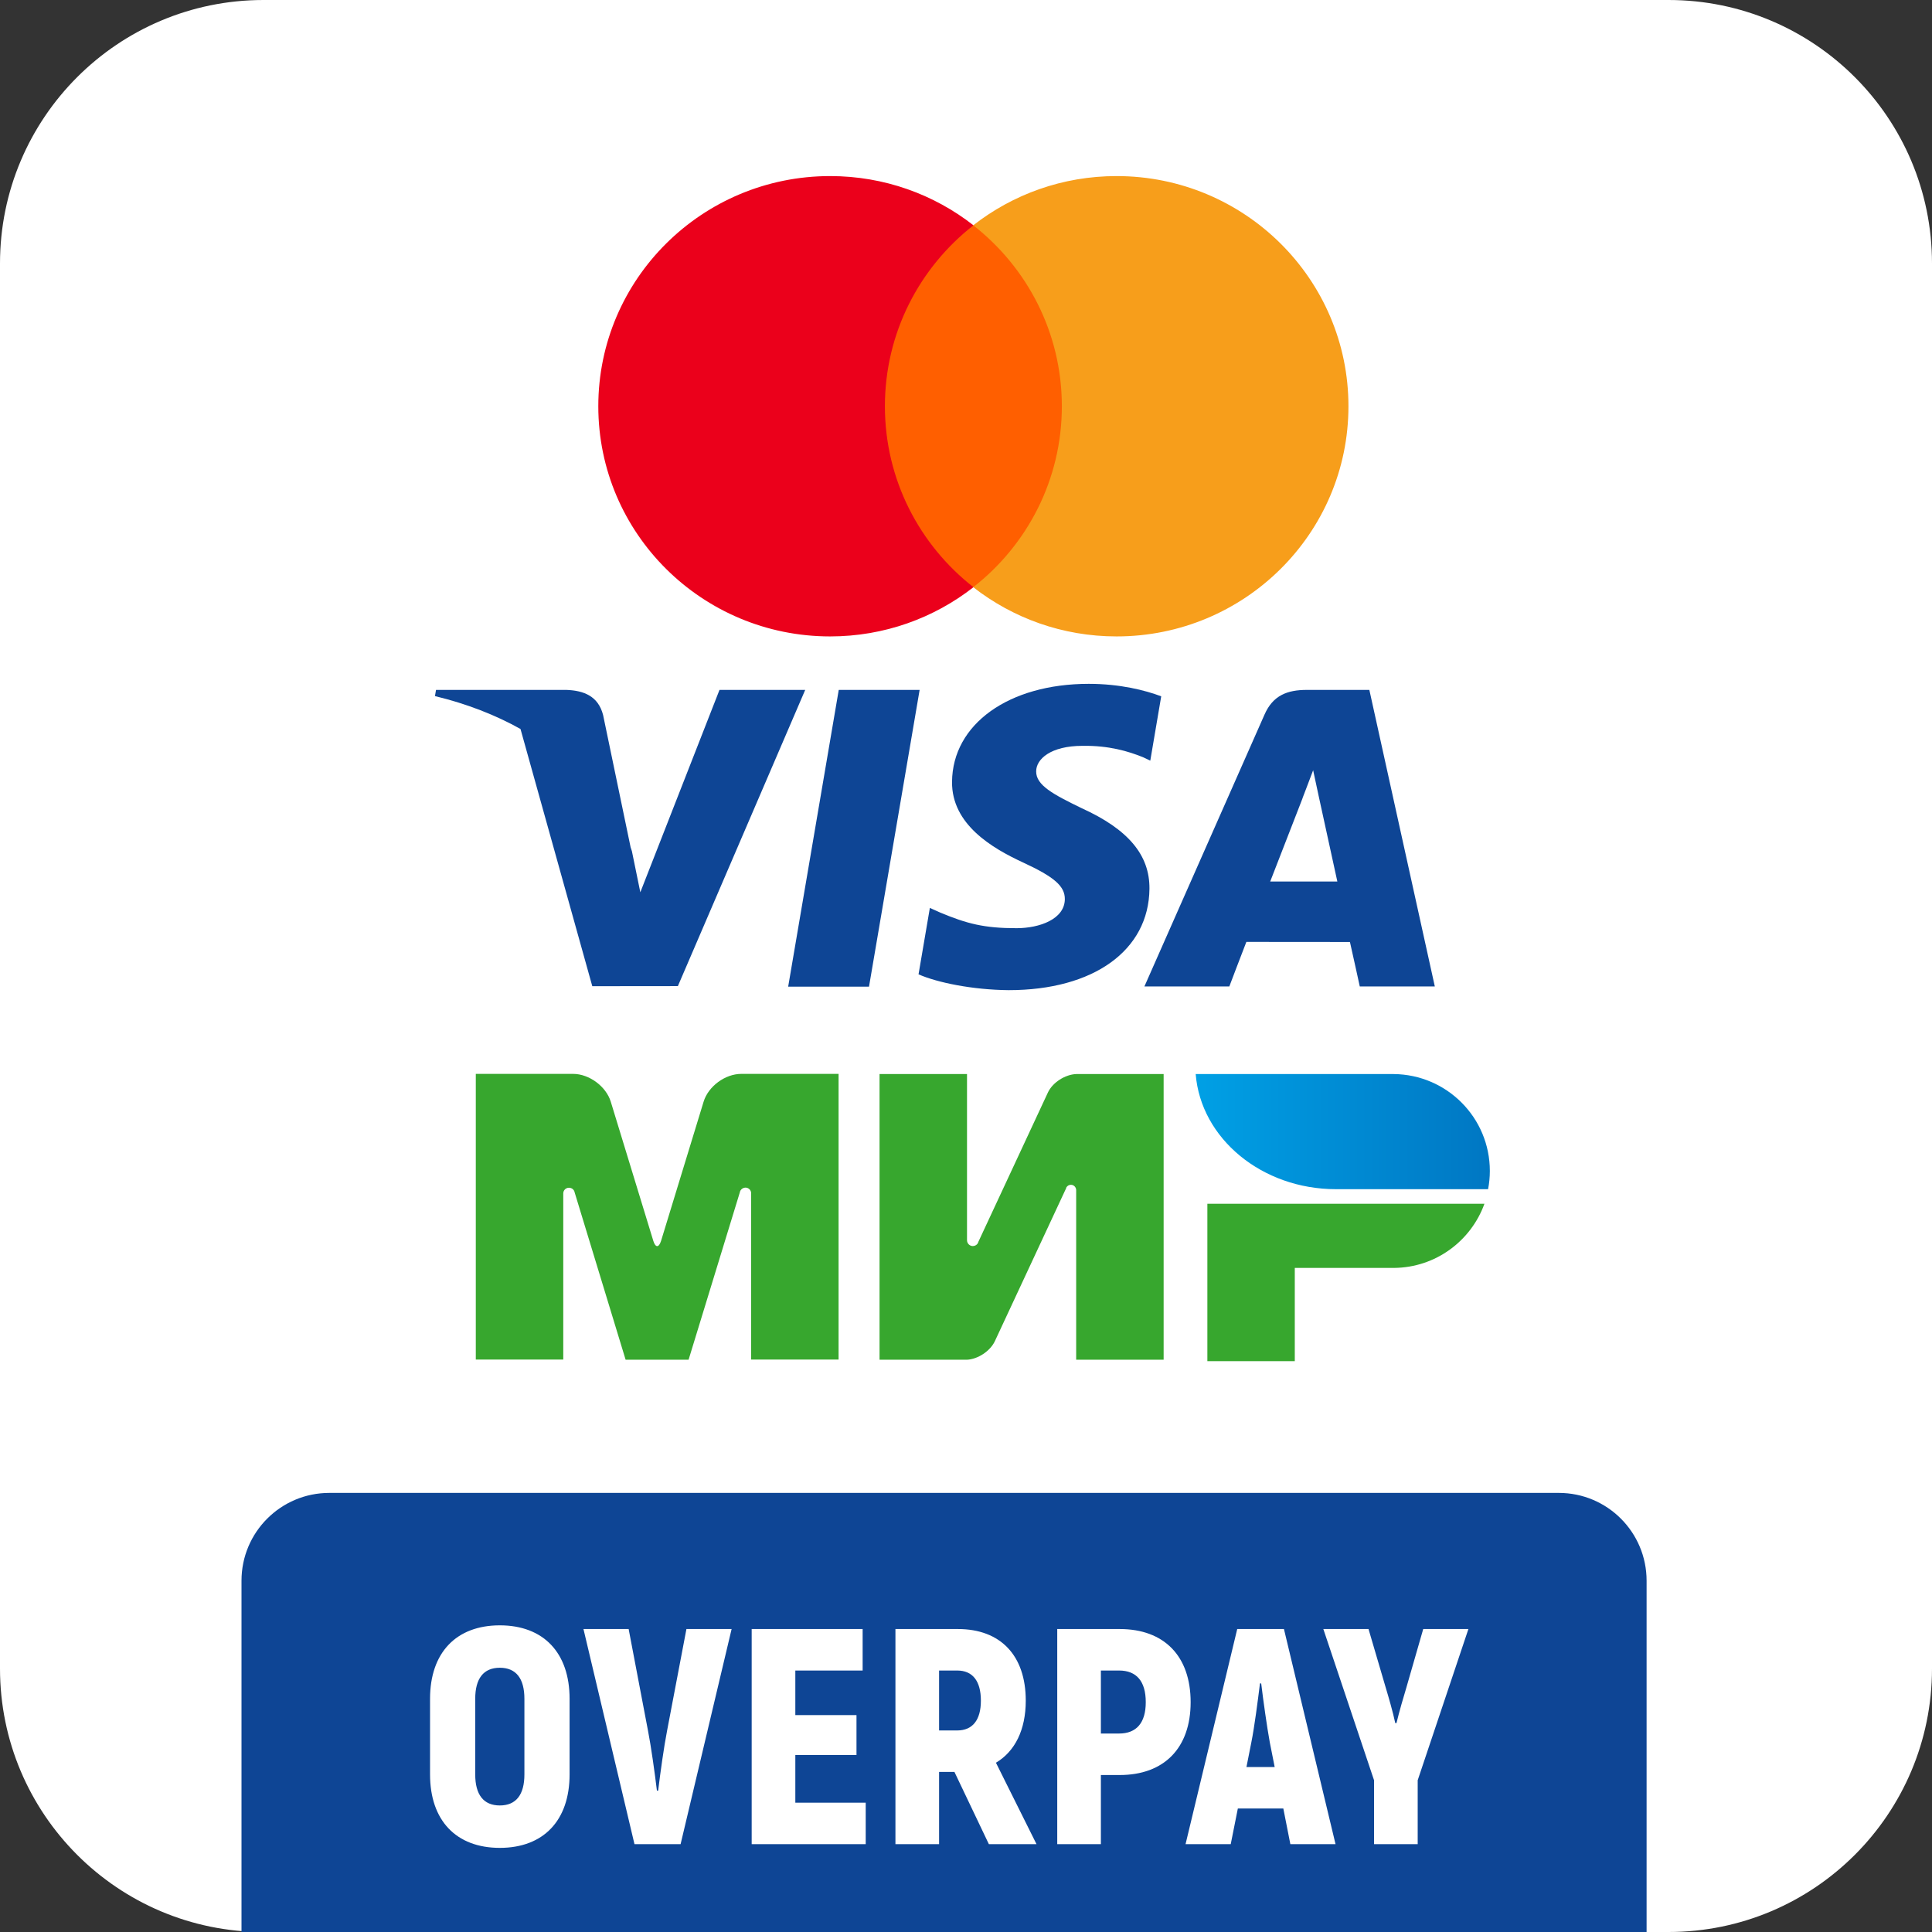 <svg width="44" height="44" viewBox="0 0 44 44" fill="none" xmlns="http://www.w3.org/2000/svg">
<rect x="0" y="0" width="44" height="44" fill="#333333" stroke="none"/>
<g clip-path="url(#clip0_3494_168)">
<path d="M38 0H6C2.686 0 0 2.686 0 6V38C0 41.314 2.686 44 6 44H38C41.314 44 44 41.314 44 38V6C44 2.686 41.314 0 38 0Z" fill="white"/>
<path d="M27.497 27.415V31H29.488V28.876H31.745C32.695 28.869 33.501 28.262 33.807 27.415H27.497Z" fill="#37A72E"/>
<path d="M27.231 24.461C27.347 25.925 28.735 27.083 30.427 27.083C30.434 27.083 33.89 27.083 33.89 27.083C33.916 26.95 33.93 26.811 33.93 26.668C33.93 25.453 32.95 24.471 31.739 24.461H27.231Z" fill="url(#paint0_linear_3494_168)"/>
<path d="M24.283 27.047C24.306 27.007 24.343 26.983 24.39 26.983C24.456 26.983 24.506 27.037 24.509 27.1V30.967H26.501V24.461H24.509C24.257 24.471 23.971 24.653 23.865 24.882L22.282 28.281C22.278 28.295 22.272 28.308 22.265 28.321C22.242 28.354 22.202 28.378 22.155 28.378C22.082 28.378 22.023 28.318 22.023 28.245V24.461H20.031V30.967H22.023C22.272 30.954 22.55 30.771 22.657 30.545L24.283 27.056C24.28 27.053 24.283 27.05 24.283 27.047Z" fill="#37A72E"/>
<path d="M16.848 27.159L15.682 30.967H14.248L13.087 27.156C13.077 27.096 13.024 27.05 12.957 27.05C12.884 27.05 12.828 27.11 12.828 27.179V30.963H10.836V24.457H12.546H13.053C13.419 24.457 13.804 24.743 13.91 25.091L14.879 28.261C14.929 28.421 15.005 28.417 15.055 28.261L16.024 25.091C16.131 24.739 16.516 24.457 16.881 24.457H17.389H19.098V30.963H17.107V27.179C17.107 27.179 17.107 27.179 17.107 27.176C17.107 27.103 17.047 27.047 16.977 27.047C16.911 27.05 16.858 27.096 16.848 27.159Z" fill="#37A72E"/>
<path d="M17.95 22.471L19.102 15.712H20.944L19.791 22.471H17.95Z" fill="#0E4595"/>
<path d="M26.446 15.858C26.081 15.721 25.509 15.574 24.795 15.574C22.975 15.574 21.693 16.491 21.682 17.805C21.672 18.776 22.597 19.317 23.296 19.641C24.013 19.972 24.254 20.183 24.251 20.479C24.246 20.932 23.678 21.139 23.149 21.139C22.412 21.139 22.02 21.036 21.415 20.784L21.177 20.677L20.919 22.19C21.349 22.378 22.145 22.542 22.971 22.55C24.907 22.55 26.164 21.644 26.178 20.241C26.185 19.472 25.695 18.887 24.632 18.405C23.988 18.092 23.594 17.884 23.598 17.567C23.598 17.286 23.932 16.986 24.653 16.986C25.255 16.977 25.692 17.108 26.032 17.245L26.197 17.323L26.446 15.858Z" fill="#0E4595"/>
<path d="M31.186 15.712H29.763C29.322 15.712 28.992 15.833 28.799 16.273L26.063 22.466H27.997C27.997 22.466 28.313 21.633 28.385 21.451C28.596 21.451 30.475 21.453 30.744 21.453C30.799 21.69 30.968 22.466 30.968 22.466H32.677L31.186 15.712ZM28.928 20.076C29.081 19.687 29.662 18.187 29.662 18.187C29.651 18.205 29.813 17.796 29.906 17.542L30.031 18.125C30.031 18.125 30.384 19.738 30.457 20.076H28.928V20.076Z" fill="#0E4595"/>
<path d="M9.93 15.712L9.906 15.853C10.634 16.029 11.285 16.284 11.854 16.602L13.489 22.46L15.438 22.458L18.338 15.712H16.386L14.583 20.321L14.391 19.384C14.382 19.355 14.372 19.326 14.362 19.297L13.735 16.283C13.624 15.855 13.3 15.727 12.9 15.712H9.93Z" fill="#0E4595"/>
<path d="M24.478 13.374H19.857V5.131H24.478V13.374Z" fill="#FF5F00"/>
<path d="M20.153 9.252C20.153 7.58 20.942 6.091 22.17 5.131C21.272 4.429 20.138 4.01 18.906 4.01C15.99 4.01 13.626 6.357 13.626 9.252C13.626 12.147 15.99 14.494 18.906 14.494C20.138 14.494 21.272 14.075 22.17 13.373C20.942 12.414 20.153 10.924 20.153 9.252Z" fill="#EB001B"/>
<path d="M30.71 9.252C30.71 12.147 28.346 14.494 25.429 14.494C24.197 14.494 23.064 14.075 22.165 13.373C23.394 12.414 24.183 10.924 24.183 9.252C24.183 7.58 23.394 6.091 22.165 5.131C23.064 4.429 24.197 4.01 25.429 4.01C28.346 4.01 30.71 6.357 30.71 9.252Z" fill="#F79E1B"/>
<path d="M5.5 36C5.5 34.895 6.395 34 7.5 34H35.5C36.605 34 37.5 34.895 37.5 36V44H5.5V36Z" fill="#0E4595"/>
<path d="M11.383 42.084C10.389 42.084 9.794 41.461 9.794 40.411V38.689C9.794 37.639 10.389 37.016 11.383 37.016C12.377 37.016 12.972 37.639 12.972 38.689V40.411C12.972 41.461 12.377 42.084 11.383 42.084ZM11.383 41.118C11.754 41.118 11.943 40.873 11.943 40.411V38.689C11.943 38.227 11.754 37.982 11.383 37.982C11.012 37.982 10.823 38.227 10.823 38.689V40.411C10.823 40.873 11.012 41.118 11.383 41.118ZM14.45 42L13.288 37.1H14.317L14.758 39.417C14.828 39.774 14.912 40.376 14.961 40.782H14.989C15.038 40.376 15.122 39.774 15.192 39.417L15.633 37.1H16.662L15.5 42H14.45ZM18.113 41.055H19.716V42H17.119V37.1H19.646V38.045H18.113V39.06H19.506V39.97H18.113V41.055ZM22.521 42L21.737 40.355H21.387V42H20.393V37.1H21.814C22.787 37.1 23.361 37.702 23.361 38.731C23.361 39.396 23.116 39.886 22.682 40.145L23.606 42H22.521ZM21.387 38.045V39.41H21.8C22.15 39.41 22.339 39.172 22.339 38.731C22.339 38.283 22.15 38.045 21.8 38.045H21.387ZM25.499 37.1C26.514 37.1 27.116 37.716 27.116 38.766C27.116 39.809 26.514 40.425 25.499 40.425H25.072V42H24.078V37.1H25.499ZM25.485 39.48C25.884 39.48 26.094 39.235 26.094 38.766C26.094 38.29 25.884 38.045 25.485 38.045H25.072V39.48H25.485ZM29.387 42L29.227 41.188H28.191L28.029 42H27L28.177 37.1H29.241L30.416 42H29.387ZM28.387 40.243H29.03L28.919 39.683C28.855 39.333 28.771 38.738 28.723 38.339H28.695C28.645 38.738 28.569 39.333 28.498 39.683L28.387 40.243ZM31.293 42V40.544L30.138 37.1H31.167L31.566 38.458C31.615 38.619 31.727 39.004 31.776 39.242H31.804C31.86 39.004 31.972 38.619 32.028 38.437L32.413 37.1H33.442L32.287 40.544V42H31.293Z" fill="white"/>
</g>
<defs>
<linearGradient id="paint0_linear_3494_168" x1="27.232" y1="25.772" x2="33.929" y2="25.772" gradientUnits="userSpaceOnUse">
<stop stop-color="#00A0E5"/>
<stop offset="1" stop-color="#0077C3"/>
</linearGradient>
<clipPath id="clip0_3494_168">
<rect width="44" height="44" fill="white"/>
</clipPath>
</defs>
</svg>
